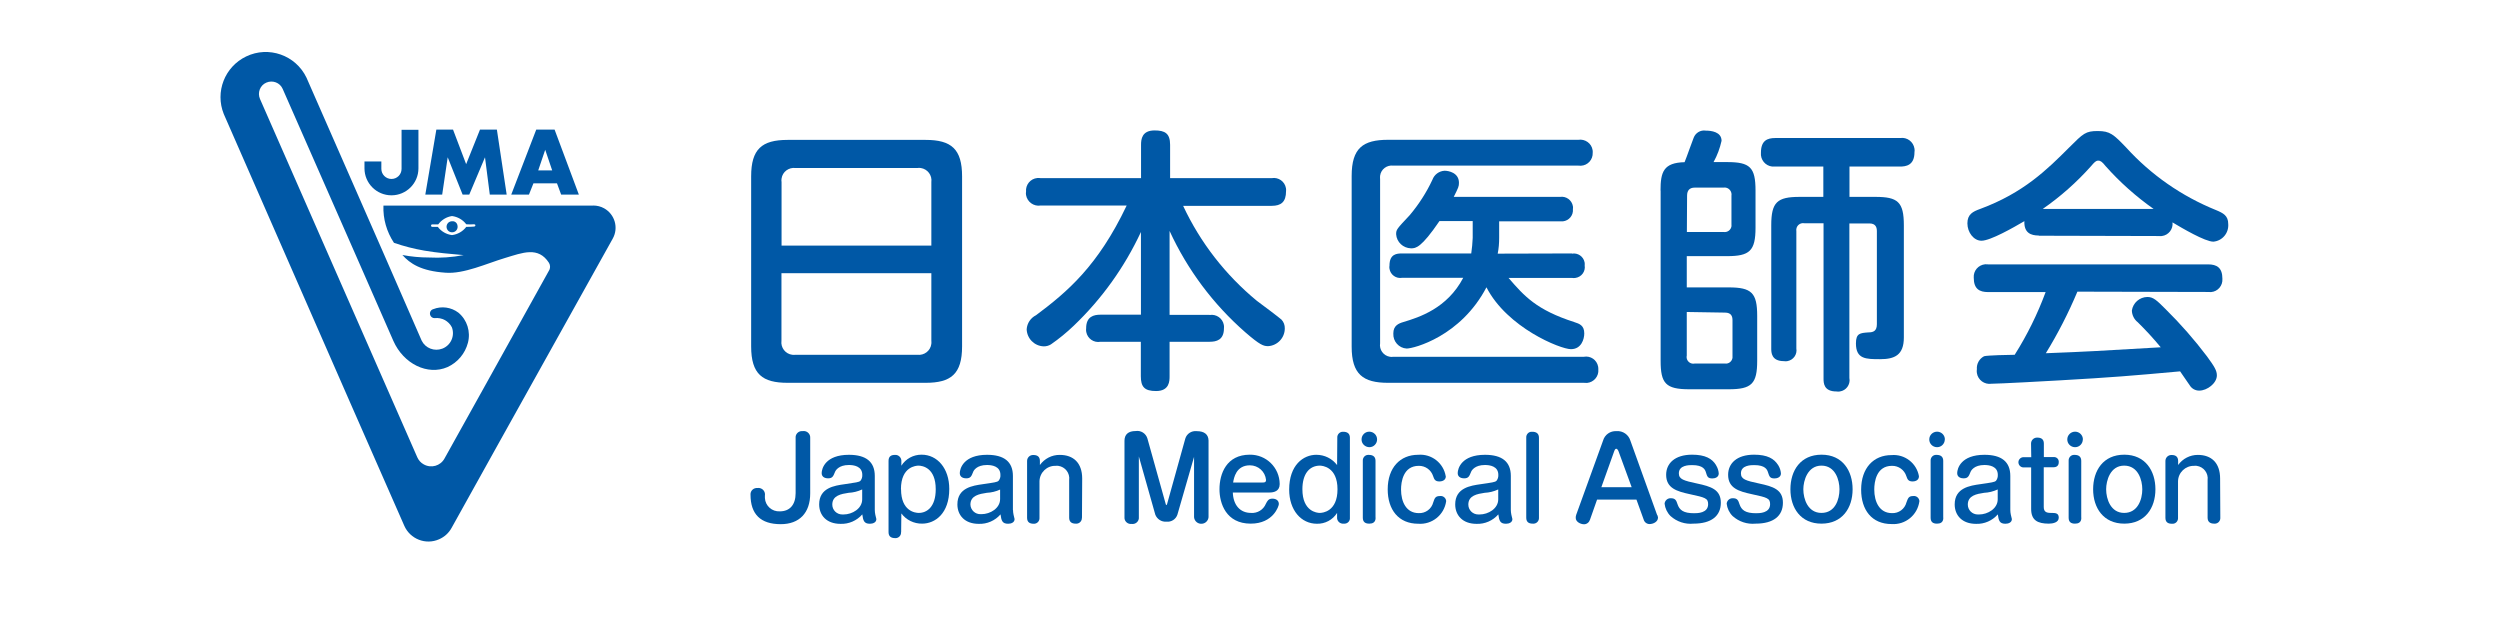 <?xml version="1.0" encoding="UTF-8"?>
<svg id="_レイヤー_2" data-name="レイヤー 2" xmlns="http://www.w3.org/2000/svg" viewBox="0 0 240 60">
  <defs>
    <style>
      .cls-1 {
        fill: #0058a6;
      }

      .cls-2 {
        fill: #fff;
      }
    </style>
  </defs>
  <g id="home">
    <g>
      <rect class="cls-2" width="240" height="60"/>
      <g id="_レイヤー_2-2" data-name="レイヤー 2">
        <g id="_レイヤー_1-2" data-name="レイヤー 1-2">
          <path class="cls-1" d="m116.12,30.24c.64-.11,1.26.32,1.37.96.02.1.02.21.01.31,0,1.13-.72,1.3-1.38,1.3h-3.84v3.3c0,.45,0,1.43-1.3,1.43-1.13,0-1.46-.42-1.46-1.43v-3.3h-3.87c-.64.12-1.25-.3-1.37-.94-.02-.12-.03-.24-.01-.36,0-1.13.74-1.3,1.38-1.3h3.88v-7.94c-1.57,3.37-3.75,6.42-6.44,8.99-.69.66-1.42,1.26-2.2,1.8-.21.13-.44.19-.69.19-.9-.03-1.61-.75-1.64-1.64.04-.58.38-1.09.9-1.35,2.99-2.23,5.94-4.72,8.7-10.53h-8.26c-.66.11-1.29-.35-1.4-1.01-.02-.1-.02-.21,0-.32-.06-.66.42-1.25,1.08-1.31.11-.01.22,0,.32.01h9.64v-3.2c0-.53.08-1.38,1.3-1.38,1,0,1.49.29,1.49,1.38v3.2h9.76c.64-.11,1.25.32,1.36.96.02.09.02.19.01.29,0,1.04-.48,1.41-1.38,1.41h-8.5c1.65,3.53,4.07,6.64,7.08,9.12.27.19,2.27,1.7,2.36,1.8.22.23.33.54.32.85,0,.9-.7,1.64-1.59,1.7-.45,0-.77-.09-2.2-1.33-3.08-2.69-5.56-6.01-7.27-9.73v8.06h3.85Z"/>
          <path class="cls-1" d="m151.52,13.42c.65-.1,1.27.34,1.37.99.01.08.02.17.01.25.03.66-.47,1.22-1.13,1.25-.08,0-.17,0-.25-.01h-17.76c-.62-.08-1.19.35-1.27.97-.01.11-.01.22,0,.33v15.75c-.1.62.32,1.2.94,1.3.11.02.22.02.33,0h18.29c.64-.12,1.25.3,1.37.94.02.09.02.18.02.28.06.65-.43,1.23-1.08,1.29-.1,0-.2,0-.31-.01h-18.79c-2.41,0-3.5-.82-3.5-3.47v-16.39c0-2.68,1.09-3.47,3.5-3.47h18.27Zm-.61,10.93c.56-.1,1.1.27,1.21.83.02.1.02.2.01.3.09.58-.3,1.11-.88,1.2-.11.02-.23.02-.34,0h-6.09c1.51,1.75,2.68,3.07,6.31,4.24.5.16.96.32.96,1.09,0,.53-.27,1.51-1.28,1.51s-6.13-2.07-8.11-5.94c-2.47,4.72-6.98,5.88-7.66,5.88-.75-.04-1.32-.69-1.28-1.44,0,0,0-.01,0-.02,0-.74.5-.95.98-1.09,1.49-.45,4.19-1.3,5.73-4.24h-5.87c-.57.1-1.12-.29-1.21-.87-.02-.1-.02-.2,0-.3,0-1.13.71-1.17,1.22-1.17h6.63c.07-.49.12-.99.14-1.49v-1.62h-3.19c-1.75,2.57-2.27,2.62-2.73,2.62-.76-.02-1.38-.6-1.43-1.35,0-.45.05-.5,1.3-1.83.87-1.03,1.61-2.18,2.18-3.4.18-.5.64-.84,1.17-.87.37,0,1.38.18,1.38,1.16,0,.35-.05.45-.5,1.35h10.2c.59-.09,1.14.31,1.24.9.01.09.02.18,0,.27.06.59-.37,1.12-.97,1.18-.09,0-.19,0-.28,0h-5.83v1.59c0,.51-.04,1.02-.14,1.51l7.13-.02Z"/>
          <path class="cls-1" d="m159.41,18.3c0-1.8.29-2.68,2.31-2.73.16-.37.84-2.31.87-2.34.18-.48.66-.77,1.17-.69.5,0,1.51.11,1.51.98-.16.71-.41,1.4-.77,2.04h1.3c2.2,0,2.73.5,2.73,2.73v3.57c0,2.23-.57,2.73-2.73,2.73h-3.87v3h4.03c2.2,0,2.73.53,2.73,2.73v4.32c0,2.2-.53,2.73-2.73,2.73h-3.79c-2.27,0-2.75-.57-2.75-2.73v-16.36Zm2.52,3.97h3.53c.36.06.7-.18.76-.54,0-.06.01-.12,0-.18v-2.77c.06-.36-.19-.71-.55-.77-.06-.01-.13-.01-.19,0h-2.78c-.5,0-.74.27-.74.77l-.02,3.49Zm0,7.69v4.17c-.08.35.14.69.49.77.09.02.18.02.27,0h2.91c.35.05.67-.2.72-.55,0-.07,0-.13,0-.2v-3.4c0-.37-.11-.74-.72-.74l-3.67-.06Zm15.62,6.37c.09.6-.32,1.16-.92,1.25-.11.02-.22.02-.33,0-1.22,0-1.24-.8-1.24-1.25v-14.9h-1.86c-.36-.06-.7.19-.75.55-.01.06-.01.13,0,.2v11.27c.1.58-.29,1.12-.87,1.22-.11.02-.21.02-.32,0-1.22,0-1.22-.85-1.22-1.22v-11.82c0-2.23.57-2.73,2.73-2.73h2.27v-2.91h-4.67c-.66.06-1.25-.42-1.32-1.09,0-.08,0-.16,0-.24,0-1.17.61-1.41,1.38-1.41h11.99c.66-.1,1.27.36,1.37,1.02.02.11.02.22,0,.34,0,1.27-.82,1.38-1.4,1.38h-4.84v2.91h2.49c2.15,0,2.73.48,2.73,2.73v10.77c0,1.7-.9,2.08-2.27,2.08s-2.33,0-2.33-1.51c0-.98.4-1,1.19-1.06.48,0,.82-.13.82-.79v-8.93c0-.34-.1-.74-.71-.74h-1.93v14.9Z"/>
          <path class="cls-1" d="m195.72,22.61c-.74,0-1.43-.24-1.38-1.38-1.04.61-3.26,1.88-4.12,1.88-.74,0-1.35-.8-1.35-1.67s.53-1.13,1.22-1.38c4.17-1.54,6.44-3.79,8.54-5.89,1.38-1.38,1.59-1.59,2.76-1.59s1.51.32,2.73,1.59c2.38,2.62,5.33,4.67,8.62,6,.69.29,1.17.53,1.17,1.33.07.87-.57,1.63-1.43,1.7-.79,0-3-1.3-3.92-1.85.08.64-.38,1.23-1.02,1.31-.11.01-.22.01-.33,0l-11.48-.03Zm3.71,5.39c-.86,2.05-1.87,4.02-3.03,5.91,4.17-.16,4.85-.21,11.03-.57-.69-.84-1.43-1.64-2.2-2.4-.35-.27-.56-.69-.57-1.13.11-.74.74-1.29,1.49-1.3.57,0,.9.32,1.75,1.17,1.43,1.41,2.76,2.93,3.97,4.53.74,1.01.95,1.38.95,1.83,0,.74-.92,1.46-1.7,1.46-.37,0-.71-.19-.9-.5-.13-.18-.77-1.13-.93-1.35-4.74.43-6.39.57-11.64.87-.98.06-5.78.32-6.47.32-.67.1-1.3-.36-1.4-1.03-.02-.12-.02-.25,0-.37-.04-.51.23-1,.69-1.24.27-.09,2.47-.14,2.94-.14,1.2-1.9,2.19-3.91,2.97-6.02h-5.52c-.82,0-1.38-.29-1.38-1.38-.05-.66.44-1.23,1.1-1.29.09,0,.19,0,.28.01h21.11c.85,0,1.38.32,1.38,1.38.05.66-.44,1.23-1.09,1.28-.1,0-.19,0-.29-.01l-12.54-.03Zm7.32-7.94c-1.69-1.19-3.24-2.57-4.61-4.11-.32-.4-.48-.53-.71-.53s-.37.16-.69.53c-1.38,1.55-2.94,2.93-4.64,4.11h10.66Z"/>
          <path class="cls-1" d="m92.36,33.25c0,2.68-1.09,3.5-3.5,3.5h-13.25c-2.41,0-3.5-.82-3.5-3.5v-16.32c0-2.6,1.01-3.5,3.5-3.5h13.25c2.47,0,3.5.88,3.5,3.5v16.32Zm-2.95-9.67v-6.1c.09-.65-.36-1.25-1.01-1.35-.11-.02-.23-.02-.34,0h-11.68c-.65-.09-1.26.36-1.35,1.01-.02.11-.02.22,0,.34v6.1h14.39Zm-14.39,2.66v6.47c-.09.66.38,1.27,1.04,1.35.1.01.21.01.32,0h11.68c.66.08,1.27-.38,1.35-1.05.01-.1.01-.21,0-.31v-6.47h-14.39Z"/>
          <path class="cls-1" d="m77.05,41.39c-.33-.04-.63.2-.67.53,0,.04,0,.09,0,.13v5.29c0,1.13-.57,1.75-1.52,1.75-.75.04-1.39-.53-1.43-1.28,0-.08,0-.16,0-.23.06-.35-.17-.67-.52-.73-.06-.01-.13-.01-.19,0-.34-.03-.64.21-.67.55,0,.03,0,.06,0,.09,0,1.88.97,2.83,2.9,2.83,1.79,0,2.83-1.08,2.83-2.95v-5.32c.03-.34-.23-.64-.57-.67-.05,0-.1,0-.15,0Z"/>
          <path class="cls-1" d="m83.98,48.96c0,.15.02.3.05.45,0,.06.1.36.1.42,0,.33-.33.45-.62.45-.57,0-.65-.31-.73-.9-.52.6-1.29.94-2.09.91-1.35,0-2.05-.83-2.05-1.87,0-1.59,1.46-1.8,2.46-1.94,1.09-.16,1.35-.19,1.5-.32.13-.16.19-.36.18-.57,0-.85-.84-.95-1.29-.95-.98,0-1.28.53-1.33.67-.17.41-.24.61-.67.61-.18,0-.61-.06-.61-.5s.36-1.76,2.62-1.76c1.64,0,2.48.67,2.48,2.03v3.28Zm-1.22-1.97c-.41.19-.85.3-1.3.32-.7.11-1.56.25-1.56,1.13,0,.53.43.95.96.95.04,0,.08,0,.12,0,.84,0,1.79-.57,1.79-1.45v-.95Z"/>
          <path class="cls-1" d="m86.5,51.09c.02.29-.19.54-.48.57-.03,0-.06,0-.08,0-.37,0-.64-.14-.64-.57v-6.85c0-.46.29-.57.62-.57.31-.02.58.21.61.53,0,.01,0,.03,0,.04v.47c.42-.67,1.16-1.07,1.95-1.06,1.49,0,2.65,1.3,2.65,3.29,0,2.36-1.36,3.33-2.61,3.33-.78.01-1.52-.35-1.99-.98l-.02,1.8Zm0-4.12c0,2.1,1.35,2.27,1.7,2.27.78,0,1.63-.57,1.63-2.27,0-2.06-1.26-2.27-1.67-2.27-.18.01-1.67.06-1.67,2.27Z"/>
          <path class="cls-1" d="m97.25,48.96c0,.15.02.3.05.45,0,.06.1.36.1.42,0,.33-.33.45-.62.45-.57,0-.65-.31-.73-.9-.52.6-1.29.94-2.09.91-1.35,0-2.05-.83-2.05-1.87,0-1.59,1.46-1.8,2.45-1.94,1.1-.16,1.35-.19,1.5-.32.13-.16.2-.36.18-.57,0-.85-.84-.95-1.29-.95-.99,0-1.28.53-1.33.67-.16.41-.24.61-.67.61-.18,0-.61-.06-.61-.5s.37-1.76,2.62-1.76c1.64,0,2.48.67,2.48,2.03v3.28Zm-1.22-1.97c-.41.19-.85.3-1.3.32-.7.11-1.57.25-1.57,1.13.02.53.46.94.99.92.02,0,.05,0,.07,0,.85,0,1.79-.57,1.79-1.45v-.93Z"/>
          <path class="cls-1" d="m103.86,49.7c.02.29-.2.55-.49.57-.04,0-.07,0-.11,0-.36,0-.62-.15-.62-.57v-3.61c.09-.67-.38-1.28-1.05-1.37-.08-.01-.16-.01-.24,0-.84-.03-1.53.63-1.56,1.47,0,.02,0,.05,0,.07v3.45c.02.29-.19.54-.48.57-.03,0-.06,0-.08,0-.39,0-.63-.16-.63-.57v-5.46c0-.31.25-.57.57-.57.01,0,.03,0,.04,0,.36,0,.62.15.62.57v.39c.44-.61,1.15-.98,1.91-.97,1.32,0,2.15.78,2.15,2.27l-.02,3.78Z"/>
          <path class="cls-1" d="m114.87,41.39c-.49-.05-.94.25-1.08.71l-1.75,6.29s-.04.1-.07.1-.04-.04-.06-.1l-1.76-6.3c-.15-.49-.63-.79-1.13-.71-.7,0-1.07.32-1.07.94v7.32c-.03.34.22.63.56.66.05,0,.09,0,.14,0,.33.04.64-.19.68-.53,0-.04,0-.09,0-.13v-5.82h0l1.58,5.59c.17.43.6.71,1.07.67.47.05.9-.23,1.05-.67l1.6-5.55v5.79c.03.38.37.67.76.63.34-.03.6-.3.63-.63v-7.37c-.02-.57-.39-.89-1.14-.89Z"/>
          <path class="cls-1" d="m118.35,47.27c.04,1.21.69,1.97,1.75,1.97.61.05,1.19-.31,1.42-.87.15-.29.25-.5.63-.5s.62.2.62.52c0,.18-.52,1.88-2.7,1.88-2.38,0-3-1.96-3-3.3,0-1.49.67-3.32,2.91-3.32,1.57-.02,2.85,1.23,2.87,2.8,0,.01,0,.02,0,.03,0,.68-.57.8-.96.8h-3.54Zm2.87-.95c.15,0,.32,0,.32-.25-.08-.8-.75-1.4-1.55-1.4-1.33,0-1.54,1.22-1.61,1.65h2.83Z"/>
          <path class="cls-1" d="m128.38,42.02c-.02-.29.2-.55.5-.57.02,0,.05,0,.07,0,.38,0,.64.16.64.57v7.68c.03.29-.19.55-.48.57-.04,0-.09,0-.13,0-.31.03-.59-.2-.62-.51,0-.02,0-.04,0-.05v-.47c-.42.67-1.16,1.06-1.94,1.04-1.5,0-2.66-1.29-2.66-3.28,0-2.36,1.36-3.34,2.61-3.34.78,0,1.52.36,1.99.99l.02-2.62Zm-3.35,4.95c0,2.15,1.42,2.27,1.67,2.27s1.7-.11,1.7-2.27-1.47-2.27-1.7-2.27c-1,.01-1.67.79-1.67,2.27h0Z"/>
          <path class="cls-1" d="m132.2,42.19c0,.41-.34.75-.75.74s-.75-.34-.74-.75c0-.41.33-.74.74-.74.41,0,.75.33.75.74,0,0,0,0,0,.01Zm-.14,7.51c0,.48-.33.57-.61.57-.39,0-.62-.16-.62-.57v-5.46c-.02-.29.19-.55.48-.57.04,0,.08,0,.11,0,.37,0,.63.16.63.57v5.46Z"/>
          <path class="cls-1" d="m138.8,45.72c0,.45-.46.5-.62.5-.43,0-.5-.23-.6-.51-.19-.6-.75-1-1.38-.99-1.5,0-1.7,1.56-1.7,2.27,0,1.19.5,2.27,1.7,2.27.65.03,1.23-.4,1.39-1.03.14-.41.2-.61.65-.61.29-.04.55.17.59.45,0,.02,0,.04,0,.06-.19,1.31-1.36,2.25-2.68,2.15-1.9,0-2.93-1.36-2.93-3.3,0-2.09,1.2-3.32,2.92-3.32,1.29-.11,2.44.79,2.65,2.06Z"/>
          <path class="cls-1" d="m145.04,48.96c0,.15.02.3.05.45,0,.06.1.36.1.42,0,.33-.33.45-.62.45-.57,0-.65-.31-.73-.9-.52.6-1.29.94-2.09.91-1.35,0-2.05-.83-2.05-1.87,0-1.59,1.47-1.8,2.46-1.94,1.1-.16,1.35-.19,1.5-.32.13-.16.19-.36.18-.57,0-.85-.84-.95-1.29-.95-.98,0-1.28.53-1.33.67-.17.41-.24.61-.67.61-.18,0-.61-.06-.61-.5s.36-1.76,2.62-1.76c1.64,0,2.48.67,2.48,2.03v3.28Zm-1.22-1.97c-.41.19-.85.3-1.3.32-.7.11-1.56.25-1.56,1.13,0,.53.43.95.96.95.04,0,.08,0,.12,0,.84,0,1.79-.57,1.79-1.45v-.95Z"/>
          <path class="cls-1" d="m147.74,49.7c.02.29-.2.55-.49.57-.04,0-.08,0-.11,0-.39,0-.62-.16-.62-.57v-7.68c-.02-.29.19-.55.48-.57.04,0,.08,0,.11,0,.36,0,.63.16.63.57v7.68Z"/>
          <path class="cls-1" d="m159.08,49.43l-2.56-7.12c-.17-.58-.73-.97-1.33-.92-.6-.04-1.14.34-1.3.92l-2.57,7.1c-.04.1-.05.2-.05.31,0,.39.48.61.8.61.27,0,.49-.19.57-.44l.68-1.93h3.78l.69,1.91c.07.26.3.44.57.44.33,0,.81-.2.81-.63-.01-.08-.04-.16-.07-.24Zm-2.43-2.66h-2.92l1.24-3.47c.07-.2.15-.22.2-.22s.15.09.2.22l1.27,3.47Z"/>
          <path class="cls-1" d="m164.74,44.66c.15.24.24.51.26.79,0,.37-.36.48-.61.48-.45,0-.5-.18-.63-.61-.07-.22-.24-.67-1.31-.67-.3,0-1.28,0-1.28.79,0,.57.45.7,1.76.98s2.27.57,2.27,1.84-.9,2.01-2.63,2.01c-.8.08-1.6-.19-2.2-.73-.32-.32-.52-.74-.57-1.19.03-.31.3-.54.61-.52.43,0,.52.23.63.57.19.57.57.87,1.59.87.31,0,1.35,0,1.35-.87,0-.57-.28-.64-1.76-.96-1.24-.27-2.27-.57-2.27-1.86,0-1.08.82-1.93,2.49-1.93,1.28,0,1.93.39,2.3,1Z"/>
          <path class="cls-1" d="m170.71,44.66c.15.24.24.51.26.79,0,.37-.37.48-.61.48-.45,0-.5-.18-.64-.61-.07-.22-.24-.67-1.31-.67-.3,0-1.28,0-1.28.79,0,.57.45.7,1.76.98s2.27.57,2.27,1.84-.9,2.01-2.62,2.01c-.81.08-1.61-.19-2.21-.73-.32-.32-.52-.74-.57-1.19.03-.31.3-.54.61-.52.43,0,.51.23.62.57.19.57.57.87,1.59.87.31,0,1.35,0,1.35-.87,0-.57-.28-.64-1.76-.96-1.24-.27-2.27-.57-2.27-1.86,0-1.08.82-1.93,2.49-1.93,1.29,0,1.93.39,2.31,1Z"/>
          <path class="cls-1" d="m177.85,46.97c0,1.81-1,3.3-2.99,3.3s-2.98-1.5-2.98-3.3.97-3.32,2.99-3.32,2.98,1.55,2.98,3.32Zm-4.73,0c0,.93.43,2.27,1.74,2.27s1.73-1.28,1.73-2.27c0-.87-.39-2.27-1.73-2.27s-1.74,1.46-1.74,2.27Z"/>
          <path class="cls-1" d="m184.22,45.72c0,.45-.46.5-.61.5-.43,0-.5-.23-.6-.51-.19-.6-.75-1-1.38-.99-1.51,0-1.7,1.56-1.7,2.27,0,1.19.5,2.27,1.7,2.27.65.03,1.23-.4,1.39-1.03.15-.41.21-.61.65-.61.29-.04.55.17.59.45,0,.02,0,.04,0,.06-.18,1.32-1.34,2.27-2.67,2.18-1.9,0-2.92-1.36-2.92-3.3,0-2.09,1.2-3.32,2.91-3.32,1.27-.11,2.42.77,2.64,2.03Z"/>
          <path class="cls-1" d="m186.7,42.19c0,.41-.34.75-.75.74-.41,0-.75-.34-.74-.75,0-.41.34-.74.75-.74.41,0,.75.33.75.75,0,0,0,0,0,0Zm-.14,7.51c0,.48-.32.57-.61.57-.39,0-.61-.16-.61-.57v-5.46c-.02-.29.19-.55.48-.57.04,0,.08,0,.11,0,.36,0,.62.16.62.57v5.46Z"/>
          <path class="cls-1" d="m192.99,48.96c0,.15.02.3.05.45,0,.06.1.36.1.42,0,.33-.33.45-.62.45-.57,0-.65-.31-.73-.9-.52.6-1.29.94-2.09.91-1.35,0-2.05-.83-2.05-1.87,0-1.59,1.47-1.8,2.46-1.94,1.1-.16,1.35-.19,1.5-.32.13-.16.19-.36.18-.57,0-.85-.84-.95-1.29-.95-.98,0-1.28.53-1.33.67-.17.41-.24.61-.67.61-.18,0-.61-.06-.61-.5s.36-1.76,2.62-1.76c1.64,0,2.48.67,2.48,2.03v3.28Zm-1.22-1.97c-.41.19-.85.3-1.3.32-.7.11-1.56.25-1.56,1.13,0,.53.43.95.96.95.04,0,.08,0,.12,0,.84,0,1.79-.57,1.79-1.45v-.95Z"/>
          <path class="cls-1" d="m194.98,42.58c0-.31.25-.57.57-.57.01,0,.03,0,.04,0,.36,0,.62.15.62.57v1.3h.92c.26-.03.49.15.51.41,0,.03,0,.06,0,.08,0,.09,0,.49-.52.49h-.92v3.81c0,.48.27.57.69.57s.75,0,.75.46-.57.57-.95.57c-1.09,0-1.7-.33-1.7-1.41v-3.99h-.68c-.27.03-.51-.17-.54-.44-.03-.27.17-.51.44-.54.04,0,.07,0,.11,0h.68l-.02-1.3Z"/>
          <path class="cls-1" d="m199.95,42.19c0,.41-.34.75-.75.74-.41,0-.75-.34-.74-.75,0-.41.34-.74.75-.74.41,0,.75.33.75.75,0,0,0,0,0,0Zm-.14,7.51c0,.48-.32.57-.61.57-.39,0-.61-.16-.61-.57v-5.46c-.02-.29.19-.55.48-.57.04,0,.08,0,.11,0,.36,0,.62.16.62.57v5.46Z"/>
          <path class="cls-1" d="m206.92,46.97c0,1.81-1,3.3-2.99,3.3s-2.99-1.5-2.99-3.3.97-3.32,2.99-3.32,2.99,1.55,2.99,3.32Zm-4.73,0c0,.93.43,2.27,1.73,2.27s1.74-1.28,1.74-2.27c0-.87-.39-2.27-1.74-2.27s-1.73,1.46-1.73,2.27Z"/>
          <path class="cls-1" d="m213.15,49.7c.02.29-.2.55-.49.57-.03,0-.07,0-.1,0-.36,0-.63-.15-.63-.57v-3.61c.09-.67-.38-1.28-1.05-1.37-.08-.01-.16-.01-.24,0-.84-.02-1.53.64-1.55,1.48,0,.02,0,.04,0,.06v3.45c.02.29-.19.55-.48.57-.04,0-.08,0-.11,0-.39,0-.62-.16-.62-.57v-5.46c0-.31.25-.57.57-.57.01,0,.03,0,.04,0,.35,0,.61.15.61.57v.39c.44-.61,1.14-.97,1.89-.97,1.32,0,2.14.78,2.14,2.27l.02,3.78Z"/>
          <path class="cls-1" d="m56.94,19.74h-20.13c-.05,1.27.31,2.51,1.01,3.57.95.33,1.93.58,2.92.75,1.3.22,2.43.31,3.77.43-1.1.21-2.21.29-3.33.23-.86,0-1.71-.08-2.55-.24.72.81,1.78,1.54,4.14,1.7,1.75.14,3.97-.89,5.7-1.41s3.2-1.13,4.23.46c.12.2.14.45.05.66l-6.35,11.43-3.73,6.7c-.39.71-1.28.96-1.99.56-.28-.15-.49-.39-.62-.68l-3.27-7.45-11.83-26.95c-.26-.6,0-1.31.61-1.57.6-.26,1.31,0,1.57.61l7.43,16.9,3.19,7.28c.98,2.22,3.3,3.35,5.2,2.52.97-.44,1.69-1.3,1.96-2.33.28-1.06-.07-2.2-.92-2.9-.69-.52-1.61-.65-2.41-.33-.23.06-.36.3-.3.53,0,.01,0,.03.01.04.06.18.24.3.43.29.68-.08,1.34.27,1.65.88.31.82-.1,1.74-.92,2.05-.76.29-1.62-.04-1.98-.77l-3.64-8.34-7.42-16.91c-1.04-2.16-3.63-3.07-5.79-2.03-2.06.99-3,3.4-2.15,5.52l12.1,27.63,5.23,11.9c.56,1.28,2.06,1.87,3.34,1.3.51-.22.93-.6,1.2-1.09l4.6-8.27,10.87-19.5c.58-1.03.21-2.33-.82-2.91-.32-.18-.68-.27-1.05-.27Zm-11.4,2.01c-.26.02-.52.03-.78.03-.33.44-.82.72-1.37.79-.54-.07-1.03-.35-1.36-.79h-.53c-.07,0-.12-.05-.12-.12s.05-.12.12-.12h.57c.32-.43.79-.72,1.32-.8.54.07,1.04.35,1.37.79.25.02.5.02.75,0,.06,0,.12.03.13.09,0,0,0,0,0,0,0,.06-.04.11-.1.12Z"/>
          <path class="cls-1" d="m43.92,21.66c.06.29-.12.57-.41.63-.29.06-.57-.12-.63-.41-.06-.29.12-.57.41-.63.04,0,.07-.01.11-.01.26-.03.49.16.52.42Z"/>
          <path class="cls-1" d="m48.64,18.68h-1.62l-.46-3.58-1.51,3.58h-.64l-1.43-3.58-.53,3.58h-1.62l1.06-6.24h1.6l1.26,3.32,1.33-3.32h1.62l.94,6.24Z"/>
          <path class="cls-1" d="m55.57,18.68h-1.7l-.4-1.08h-2.26l-.43,1.08h-1.7l2.4-6.24h1.76l2.33,6.24Zm-2.56-2.32l-.67-1.98-.67,1.98h1.35Z"/>
          <path class="cls-1" d="m38.55,12.46v3.75c0,.54-.43.97-.97.97h0c-.54,0-.97-.44-.97-.97v-.71h-1.62v.66c0,1.43,1.16,2.59,2.59,2.59s2.59-1.16,2.59-2.59v-3.7h-1.62Z"/>
        </g>
      </g>
    </g>
  </g>
</svg>